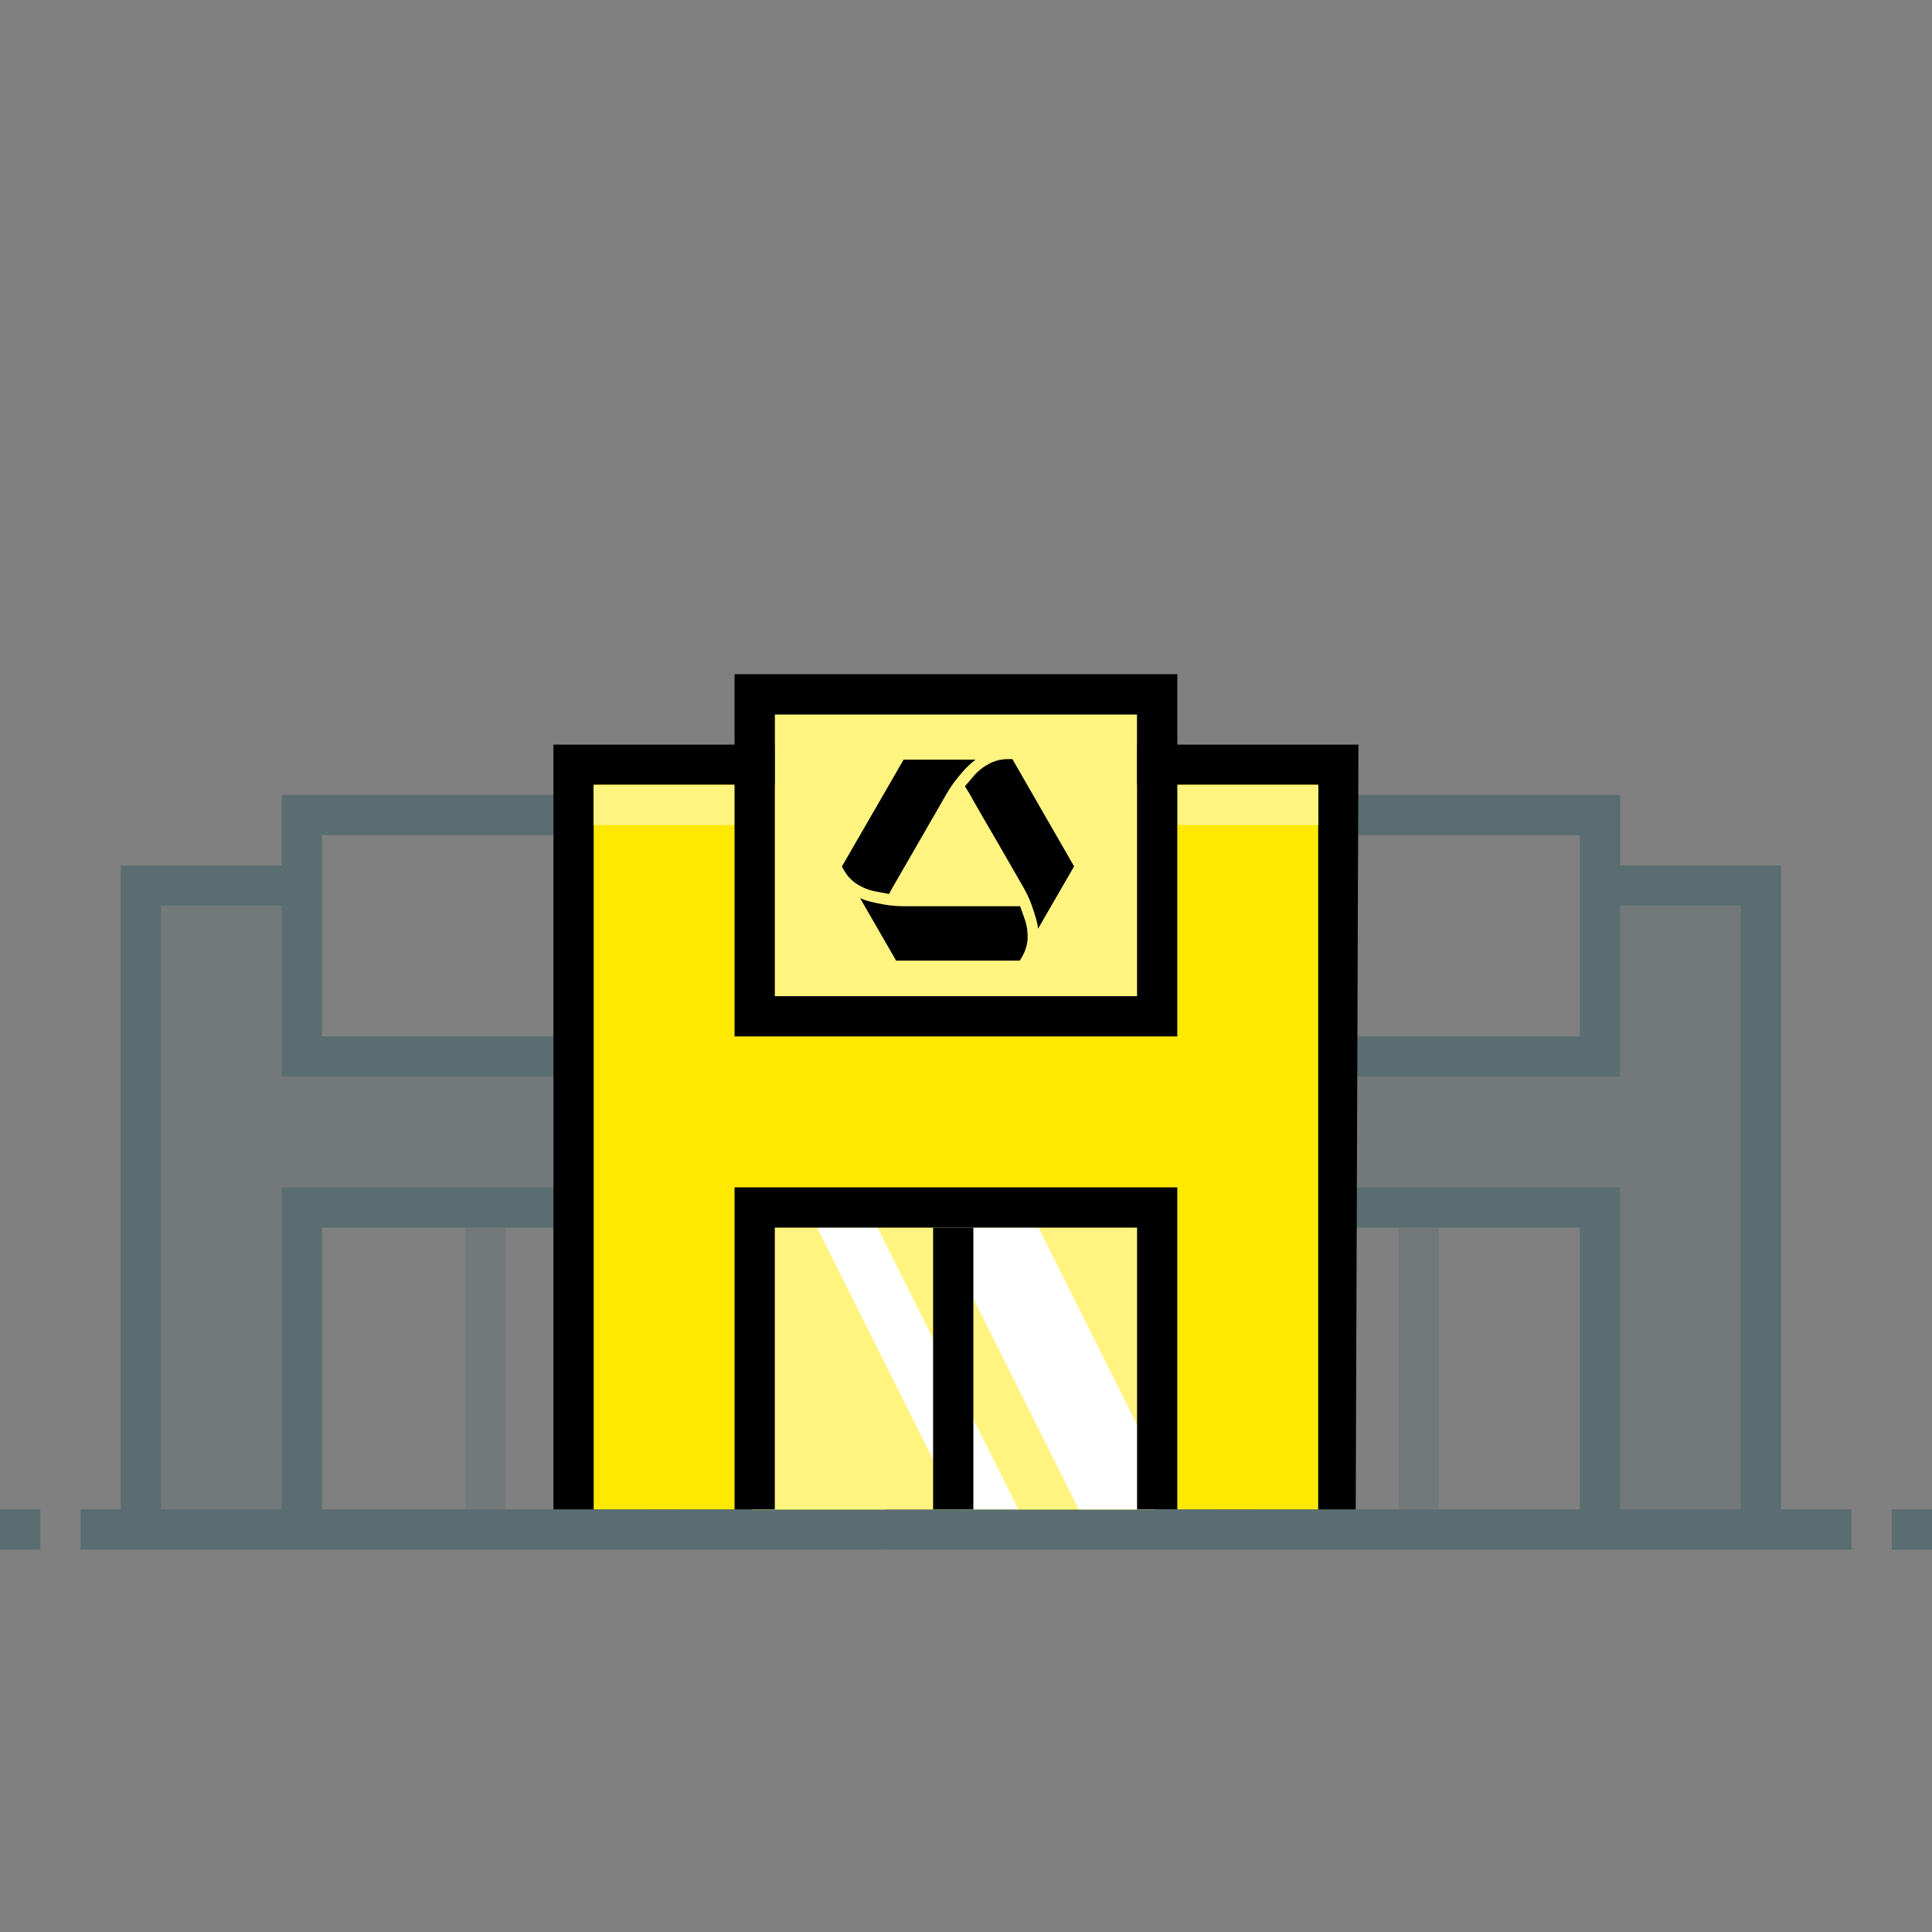 <svg width="192" height="192" viewBox="0 0 192 192" fill="none" xmlns="http://www.w3.org/2000/svg">
<rect x="0" y="0" width="192" height="192" fill="#808080" stroke="none"/>
<path opacity="0.1" d="M46.259 122H50.259V150H46.259V122Z" fill="#00414B"/>
<path opacity="0.3" fill-rule="evenodd" clip-rule="evenodd" d="M68.001 86V79H28V86H12.001V154H32.001V122H64.001V154H88.001V86H68.001ZM68.001 107H28V90H16.001V150H28.001V118H68.001V150H84.001V90H68.001V107ZM32.001 103H64.001V83H32.001V103Z" fill="#00414B"/>
<path opacity="0.3" d="M32.001 150H64.001V154H32.001V150Z" fill="#00414B"/>
<path opacity="0.3" d="M8.001 150H12.001V154H8.001V150Z" fill="#00414B"/>
<path opacity="0.3" d="M0.001 150H4.001V154H0.001V150Z" fill="#00414B"/>
<path opacity="0.1" fill-rule="evenodd" clip-rule="evenodd" d="M28 90V107H68V90H81.5V150H68V118H28V150H16V90H28Z" fill="#00414B"/>
<path opacity="0.3" fill-rule="evenodd" clip-rule="evenodd" d="M121 107H161V90H173V150H161V118H121V150H105V90H121V107ZM121 86V79H161V86H177V154H157V122H125V154H101V86H121ZM157 103H125V83H157V103Z" fill="#00414B"/>
<path opacity="0.1" d="M143 122H139V150H143V122Z" fill="#00414B"/>
<path opacity="0.3" d="M157 150H125V154H157V150Z" fill="#00414B"/>
<path opacity="0.3" d="M184 150H177V154H184V150Z" fill="#00414B"/>
<path opacity="0.3" d="M192 150H188V154H192V150Z" fill="#00414B"/>
<path opacity="0.1" fill-rule="evenodd" clip-rule="evenodd" d="M161 90V107H121V90H107.5V150H121V118H161V150H173V90H161Z" fill="#00414B"/>
<path d="M114.73 119.664H74.731V150.014H114.73V119.664Z" fill="#FFE900"/>
<path opacity="0.5" d="M114.73 119.664H74.731V150.014H114.73V119.664Z" fill="white"/>
<path fill-rule="evenodd" clip-rule="evenodd" d="M117.201 150H107.201L93.201 122H103.201L117.201 150Z" fill="white"/>
<path fill-rule="evenodd" clip-rule="evenodd" d="M101.201 150H95.201L81.201 122H87.201L101.201 150Z" fill="white"/>
<path fill-rule="evenodd" clip-rule="evenodd" d="M115 149.992V119.828H75V149.992H57V75.828H133V149.992H115Z" fill="#FFE900"/>
<path fill-rule="evenodd" clip-rule="evenodd" d="M135 74H55V150H77V122H113V150H134.73L135 74ZM131 78V150H117V122V118H113H77H73V122V150H59V78H131Z" fill="black"/>
<path fill-rule="evenodd" clip-rule="evenodd" d="M77 99H113V71H77V99ZM73 78H59V82H73V78ZM131 78H117V82H131V78Z" fill="#FFE900"/>
<path opacity="0.5" fill-rule="evenodd" clip-rule="evenodd" d="M113 99H77V71H113V99ZM73 78H59V82H73V78ZM117 78H131V82H117V78Z" fill="white"/>
<path d="M117 103H73V67H117V103ZM77 99H113V71H77V99Z" fill="black"/>
<path d="M96.731 122H92.731V150H96.731V122Z" fill="black"/>
<path fill-rule="evenodd" clip-rule="evenodd" d="M106.742 86.1L103.162 92.29C103.128 91.979 103.068 91.671 102.982 91.37C102.872 90.96 102.592 90.11 102.502 89.88C102.272 89.26 101.987 88.661 101.652 88.09L98.992 83.47C98.992 83.47 97.232 80.47 96.332 78.85C96.222 78.66 96.072 78.42 95.892 78.14L96.672 77.23C97.182 76.605 97.828 76.105 98.562 75.77C99.045 75.559 99.565 75.447 100.092 75.44H100.612L106.742 86.1ZM101.602 95.03L101.352 95.46H89.052L85.482 89.27C85.768 89.391 86.062 89.492 86.362 89.57C86.772 89.68 87.662 89.86 87.902 89.9C88.563 90.012 89.232 90.065 89.902 90.06H100.542H101.382C101.472 90.33 101.591 90.66 101.675 90.897L101.675 90.897C101.732 91.056 101.774 91.172 101.782 91.2C102.069 91.956 102.178 92.766 102.102 93.57C102.029 94.084 101.859 94.58 101.602 95.03ZM94.072 78.88C94.406 78.308 94.784 77.763 95.202 77.25C95.219 77.231 95.239 77.206 95.264 77.177C95.474 76.926 95.946 76.36 96.242 76.1C96.466 75.883 96.703 75.679 96.952 75.49H89.802L83.852 85.79L83.662 86.12L83.912 86.55C84.179 87.008 84.536 87.406 84.962 87.72C85.619 88.188 86.375 88.496 87.172 88.62L88.352 88.84C88.502 88.55 88.642 88.3 88.752 88.11L91.412 83.5C91.412 83.5 93.172 80.46 94.072 78.88Z" fill="black"/>
<rect opacity="0.3" x="88" y="150" width="13" height="4" fill="#00414B"/>
</svg>
